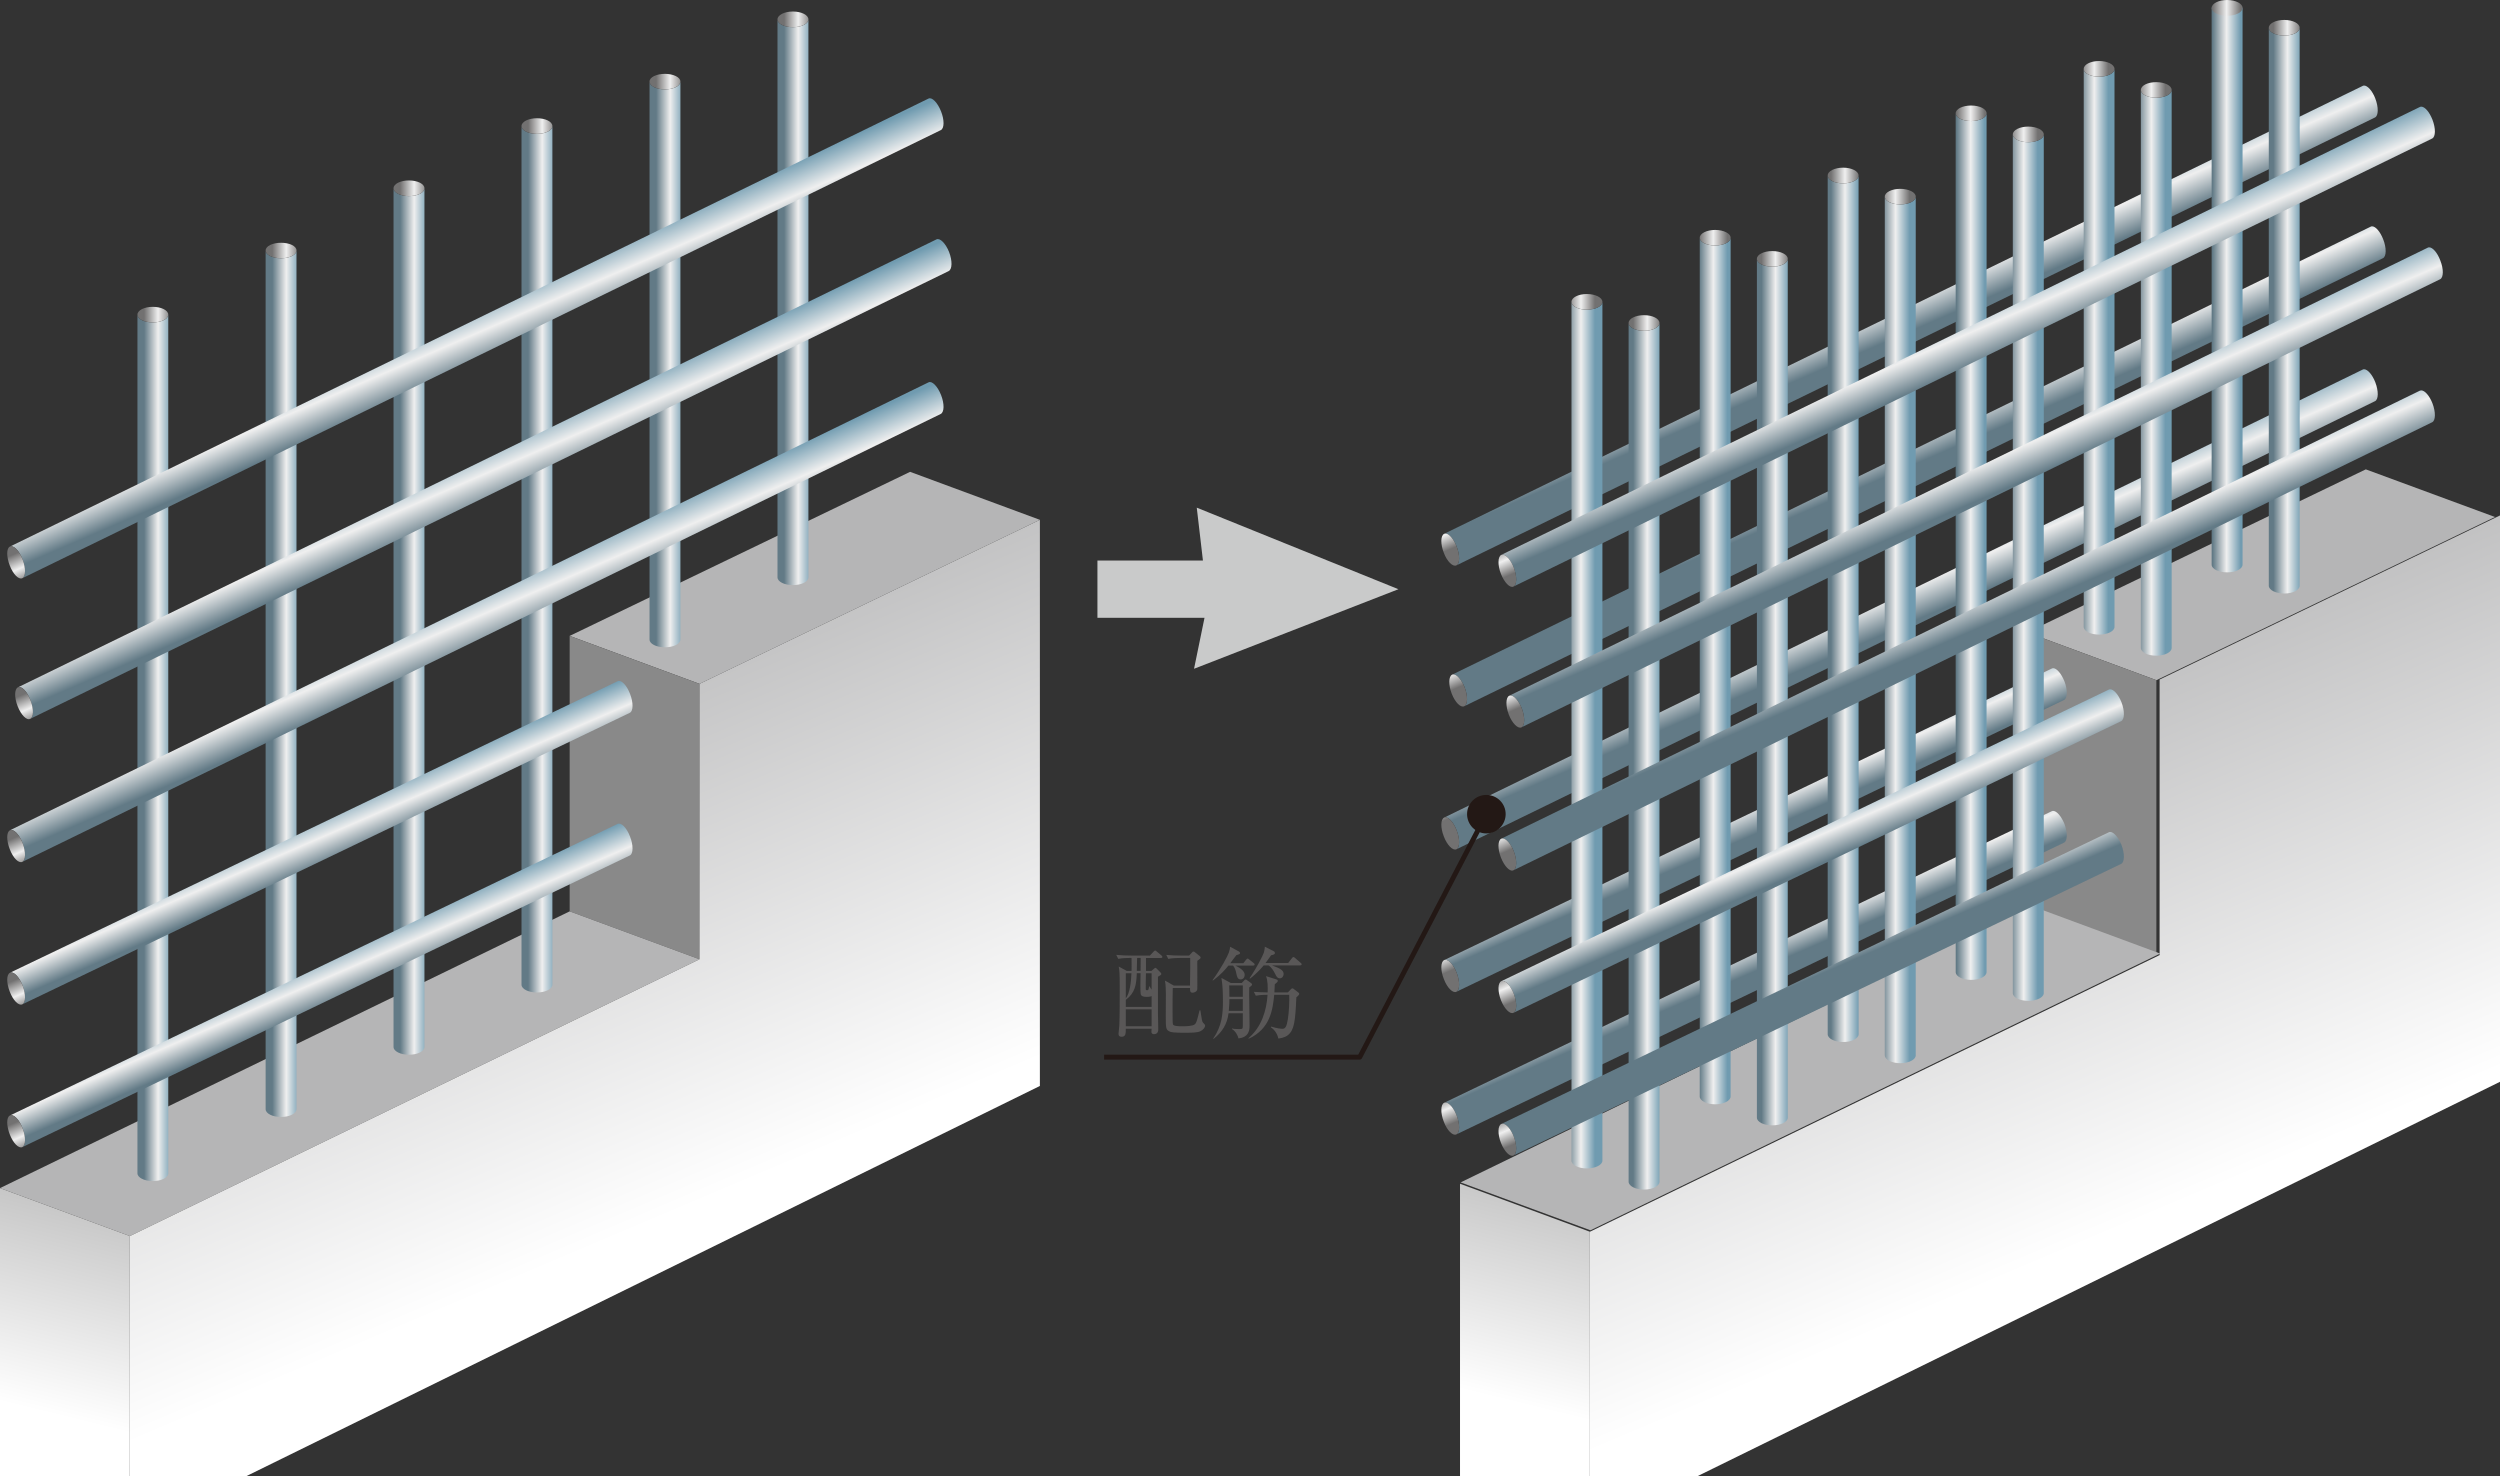 <?xml version="1.0" encoding="UTF-8"?>
<svg id="_レイヤー_2" xmlns="http://www.w3.org/2000/svg" xmlns:xlink="http://www.w3.org/1999/xlink" version="1.1" viewBox="0 0 147.841 87.309">
  <rect x="0" y="0" width="147.841" height="87.309" fill="#333333" stroke="none"/>
  <!-- Generator: Adobe Illustrator 29.5.0, SVG Export Plug-In . SVG Version: 2.1.0 Build 137)  -->
  <defs>
    <style>
      .st0, .st1 {
        fill: none;
      }

      .st1 {
        stroke: #231815;
        stroke-linejoin: round;
        stroke-width: .292px;
      }

      .st2 {
        fill: url(#_名称未設定グラデーション_9);
      }

      .st3 {
        fill: url(#_名称未設定グラデーション_6);
      }

      .st4 {
        fill: url(#_名称未設定グラデーション_5);
      }

      .st5 {
        fill: url(#_名称未設定グラデーション_4);
      }

      .st6 {
        fill: url(#_名称未設定グラデーション_3);
      }

      .st7 {
        fill: url(#_名称未設定グラデーション_2);
      }

      .st8 {
        fill: url(#_名称未設定グラデーション_8);
      }

      .st9 {
        fill: url(#_名称未設定グラデーション_7);
      }

      .st10 {
        clip-path: url(#clippath-17);
      }

      .st11 {
        clip-path: url(#clippath-19);
      }

      .st12 {
        clip-path: url(#clippath-11);
      }

      .st13 {
        clip-path: url(#clippath-16);
      }

      .st14 {
        clip-path: url(#clippath-18);
      }

      .st15 {
        clip-path: url(#clippath-10);
      }

      .st16 {
        clip-path: url(#clippath-15);
      }

      .st17 {
        clip-path: url(#clippath-13);
      }

      .st18 {
        clip-path: url(#clippath-14);
      }

      .st19 {
        clip-path: url(#clippath-12);
      }

      .st20 {
        clip-path: url(#clippath-31);
      }

      .st21 {
        clip-path: url(#clippath-32);
      }

      .st22 {
        clip-path: url(#clippath-33);
      }

      .st23 {
        clip-path: url(#clippath-34);
      }

      .st24 {
        clip-path: url(#clippath-35);
      }

      .st25 {
        clip-path: url(#clippath-39);
      }

      .st26 {
        clip-path: url(#clippath-30);
      }

      .st27 {
        clip-path: url(#clippath-36);
      }

      .st28 {
        clip-path: url(#clippath-37);
      }

      .st29 {
        clip-path: url(#clippath-38);
      }

      .st30 {
        clip-path: url(#clippath-27);
      }

      .st31 {
        clip-path: url(#clippath-29);
      }

      .st32 {
        clip-path: url(#clippath-26);
      }

      .st33 {
        clip-path: url(#clippath-28);
      }

      .st34 {
        clip-path: url(#clippath-20);
      }

      .st35 {
        clip-path: url(#clippath-21);
      }

      .st36 {
        clip-path: url(#clippath-22);
      }

      .st37 {
        clip-path: url(#clippath-23);
      }

      .st38 {
        clip-path: url(#clippath-24);
      }

      .st39 {
        clip-path: url(#clippath-25);
      }

      .st40 {
        clip-path: url(#clippath-41);
      }

      .st41 {
        clip-path: url(#clippath-42);
      }

      .st42 {
        clip-path: url(#clippath-43);
      }

      .st43 {
        clip-path: url(#clippath-44);
      }

      .st44 {
        clip-path: url(#clippath-45);
      }

      .st45 {
        clip-path: url(#clippath-40);
      }

      .st46 {
        clip-path: url(#clippath-1);
      }

      .st47 {
        clip-path: url(#clippath-3);
      }

      .st48 {
        clip-path: url(#clippath-4);
      }

      .st49 {
        clip-path: url(#clippath-2);
      }

      .st50 {
        clip-path: url(#clippath-7);
      }

      .st51 {
        clip-path: url(#clippath-6);
      }

      .st52 {
        clip-path: url(#clippath-9);
      }

      .st53 {
        clip-path: url(#clippath-8);
      }

      .st54 {
        clip-path: url(#clippath-5);
      }

      .st55 {
        fill: #231815;
      }

      .st56 {
        fill: #c9caca;
      }

      .st57 {
        fill: #b5b5b6;
      }

      .st58 {
        fill: #595757;
      }

      .st59 {
        fill: url(#_名称未設定グラデーション);
      }

      .st60 {
        clip-path: url(#clippath);
      }

      .st61 {
        fill: #898989;
      }

      .st62 {
        fill: url(#_名称未設定グラデーション_39);
      }

      .st63 {
        fill: url(#_名称未設定グラデーション_37);
      }

      .st64 {
        fill: url(#_名称未設定グラデーション_38);
      }

      .st65 {
        fill: url(#_名称未設定グラデーション_31);
      }

      .st66 {
        fill: url(#_名称未設定グラデーション_32);
      }

      .st67 {
        fill: url(#_名称未設定グラデーション_35);
      }

      .st68 {
        fill: url(#_名称未設定グラデーション_36);
      }

      .st69 {
        fill: url(#_名称未設定グラデーション_33);
      }

      .st70 {
        fill: url(#_名称未設定グラデーション_34);
      }

      .st71 {
        fill: url(#_名称未設定グラデーション_66);
      }

      .st72 {
        fill: url(#_名称未設定グラデーション_60);
      }

      .st73 {
        fill: url(#_名称未設定グラデーション_65);
      }

      .st74 {
        fill: url(#_名称未設定グラデーション_64);
      }

      .st75 {
        fill: url(#_名称未設定グラデーション_69);
      }

      .st76 {
        fill: url(#_名称未設定グラデーション_62);
      }

      .st77 {
        fill: url(#_名称未設定グラデーション_67);
      }

      .st78 {
        fill: url(#_名称未設定グラデーション_61);
      }

      .st79 {
        fill: url(#_名称未設定グラデーション_63);
      }

      .st80 {
        fill: url(#_名称未設定グラデーション_68);
      }

      .st81 {
        fill: url(#_名称未設定グラデーション_70);
      }

      .st82 {
        fill: url(#_名称未設定グラデーション_14);
      }

      .st83 {
        fill: url(#_名称未設定グラデーション_12);
      }

      .st84 {
        fill: url(#_名称未設定グラデーション_13);
      }

      .st85 {
        fill: url(#_名称未設定グラデーション_18);
      }

      .st86 {
        fill: url(#_名称未設定グラデーション_11);
      }

      .st87 {
        fill: url(#_名称未設定グラデーション_19);
      }

      .st88 {
        fill: url(#_名称未設定グラデーション_16);
      }

      .st89 {
        fill: url(#_名称未設定グラデーション_17);
      }

      .st90 {
        fill: url(#_名称未設定グラデーション_15);
      }

      .st91 {
        fill: url(#_名称未設定グラデーション_41);
      }

      .st92 {
        fill: url(#_名称未設定グラデーション_49);
      }

      .st93 {
        fill: url(#_名称未設定グラデーション_42);
      }

      .st94 {
        fill: url(#_名称未設定グラデーション_43);
      }

      .st95 {
        fill: url(#_名称未設定グラデーション_44);
      }

      .st96 {
        fill: url(#_名称未設定グラデーション_45);
      }

      .st97 {
        fill: url(#_名称未設定グラデーション_40);
      }

      .st98 {
        fill: url(#_名称未設定グラデーション_46);
      }

      .st99 {
        fill: url(#_名称未設定グラデーション_47);
      }

      .st100 {
        fill: url(#_名称未設定グラデーション_48);
      }

      .st101 {
        fill: url(#_名称未設定グラデーション_30);
      }

      .st102 {
        fill: url(#_名称未設定グラデーション_23);
      }

      .st103 {
        fill: url(#_名称未設定グラデーション_24);
      }

      .st104 {
        fill: url(#_名称未設定グラデーション_25);
      }

      .st105 {
        fill: url(#_名称未設定グラデーション_27);
      }

      .st106 {
        fill: url(#_名称未設定グラデーション_20);
      }

      .st107 {
        fill: url(#_名称未設定グラデーション_21);
      }

      .st108 {
        fill: url(#_名称未設定グラデーション_28);
      }

      .st109 {
        fill: url(#_名称未設定グラデーション_29);
      }

      .st110 {
        fill: url(#_名称未設定グラデーション_22);
      }

      .st111 {
        fill: url(#_名称未設定グラデーション_26);
      }

      .st112 {
        fill: url(#_名称未設定グラデーション_10);
      }

      .st113 {
        fill: url(#_名称未設定グラデーション_56);
      }

      .st114 {
        fill: url(#_名称未設定グラデーション_57);
      }

      .st115 {
        fill: url(#_名称未設定グラデーション_54);
      }

      .st116 {
        fill: url(#_名称未設定グラデーション_55);
      }

      .st117 {
        fill: url(#_名称未設定グラデーション_58);
      }

      .st118 {
        fill: url(#_名称未設定グラデーション_59);
      }

      .st119 {
        fill: url(#_名称未設定グラデーション_52);
      }

      .st120 {
        fill: url(#_名称未設定グラデーション_53);
      }

      .st121 {
        fill: url(#_名称未設定グラデーション_50);
      }

      .st122 {
        fill: url(#_名称未設定グラデーション_51);
      }
    </style>
    <linearGradient id="_名称未設定グラデーション" data-name="名称未設定グラデーション" x1="1903.816" y1="-510.072" x2="1880.432" y2="-454.927" gradientTransform="translate(-1112.727 -236.482) scale(.605 -.605)" gradientUnits="userSpaceOnUse">
      <stop offset="0" stop-color="#fff"/>
      <stop offset="1" stop-color="#b5b5b6"/>
    </linearGradient>
    <linearGradient id="_名称未設定グラデーション_2" data-name="名称未設定グラデーション 2" x1="1843.655" y1="-528.983" x2="1853.831" y2="-487.624" gradientTransform="translate(-1112.727 -236.482) scale(.605 -.605)" gradientUnits="userSpaceOnUse">
      <stop offset="0" stop-color="#fff"/>
      <stop offset="1" stop-color="#898989"/>
    </linearGradient>
    <linearGradient id="_名称未設定グラデーション_3" data-name="名称未設定グラデーション 3" x1="703.498" y1="315.579" x2="705.096" y2="315.579" gradientTransform="translate(-721.707 371.639) scale(1.038 -1.038)" gradientUnits="userSpaceOnUse">
      <stop offset="0" stop-color="#627a86"/>
      <stop offset=".5" stop-color="#efefef"/>
      <stop offset="1" stop-color="#709bb0"/>
    </linearGradient>
    <linearGradient id="_名称未設定グラデーション_4" data-name="名称未設定グラデーション 4" x1="703.498" y1="330.463" x2="705.096" y2="330.463" gradientTransform="translate(-721.707 361.461) scale(1.038 -1.038)" gradientUnits="userSpaceOnUse">
      <stop offset="0" stop-color="#727171"/>
      <stop offset=".5" stop-color="#efefef"/>
      <stop offset="1" stop-color="#727171"/>
    </linearGradient>
    <linearGradient id="_名称未設定グラデーション_5" data-name="名称未設定グラデーション 5" x1="703.262" y1="315.852" x2="704.862" y2="315.852" gradientTransform="translate(-713.882 368.13) scale(1.038 -1.038)" gradientUnits="userSpaceOnUse">
      <stop offset="0" stop-color="#627a86"/>
      <stop offset=".5" stop-color="#efefef"/>
      <stop offset="1" stop-color="#709bb0"/>
    </linearGradient>
    <linearGradient id="_名称未設定グラデーション_6" data-name="名称未設定グラデーション 6" x1="703.262" y1="330.735" x2="704.862" y2="330.735" gradientTransform="translate(-713.882 357.953) scale(1.038 -1.038)" gradientUnits="userSpaceOnUse">
      <stop offset="0" stop-color="#727171"/>
      <stop offset=".5" stop-color="#efefef"/>
      <stop offset="1" stop-color="#727171"/>
    </linearGradient>
    <linearGradient id="_名称未設定グラデーション_7" data-name="名称未設定グラデーション 7" x1="703.029" y1="316.118" x2="704.631" y2="316.118" gradientTransform="translate(-706.077 364.726) scale(1.038 -1.038)" gradientUnits="userSpaceOnUse">
      <stop offset="0" stop-color="#627a86"/>
      <stop offset=".5" stop-color="#efefef"/>
      <stop offset="1" stop-color="#709bb0"/>
    </linearGradient>
    <linearGradient id="_名称未設定グラデーション_8" data-name="名称未設定グラデーション 8" x1="703.029" y1="331.001" x2="704.631" y2="331.001" gradientTransform="translate(-706.077 354.548) scale(1.038 -1.038)" gradientUnits="userSpaceOnUse">
      <stop offset="0" stop-color="#727171"/>
      <stop offset=".5" stop-color="#efefef"/>
      <stop offset="1" stop-color="#727171"/>
    </linearGradient>
    <linearGradient id="_名称未設定グラデーション_9" data-name="名称未設定グラデーション 9" x1="702.797" y1="316.383" x2="704.398" y2="316.383" gradientTransform="translate(-698.268 361.322) scale(1.038 -1.038)" gradientUnits="userSpaceOnUse">
      <stop offset="0" stop-color="#627a86"/>
      <stop offset=".5" stop-color="#efefef"/>
      <stop offset="1" stop-color="#709bb0"/>
    </linearGradient>
    <linearGradient id="_名称未設定グラデーション_10" data-name="名称未設定グラデーション 10" x1="702.797" y1="331.267" x2="704.398" y2="331.267" gradientTransform="translate(-698.268 351.144) scale(1.038 -1.038)" gradientUnits="userSpaceOnUse">
      <stop offset="0" stop-color="#727171"/>
      <stop offset=".5" stop-color="#efefef"/>
      <stop offset="1" stop-color="#727171"/>
    </linearGradient>
    <linearGradient id="_名称未設定グラデーション_11" data-name="名称未設定グラデーション 11" x1="702.568" y1="309.288" x2="704.169" y2="309.288" gradientTransform="translate(-690.46 342.437) scale(1.038 -1.038)" gradientUnits="userSpaceOnUse">
      <stop offset="0" stop-color="#627a86"/>
      <stop offset=".5" stop-color="#efefef"/>
      <stop offset="1" stop-color="#709bb0"/>
    </linearGradient>
    <linearGradient id="_名称未設定グラデーション_12" data-name="名称未設定グラデーション 12" x1="702.568" y1="331.456" x2="704.169" y2="331.456" gradientTransform="translate(-690.46 348.713) scale(1.038 -1.038)" gradientUnits="userSpaceOnUse">
      <stop offset="0" stop-color="#727171"/>
      <stop offset=".5" stop-color="#efefef"/>
      <stop offset="1" stop-color="#727171"/>
    </linearGradient>
    <linearGradient id="_名称未設定グラデーション_13" data-name="名称未設定グラデーション 13" x1="702.336" y1="309.551" x2="703.939" y2="309.551" gradientTransform="translate(-682.652 339.033) scale(1.038 -1.038)" gradientUnits="userSpaceOnUse">
      <stop offset="0" stop-color="#627a86"/>
      <stop offset=".5" stop-color="#efefef"/>
      <stop offset="1" stop-color="#709bb0"/>
    </linearGradient>
    <linearGradient id="_名称未設定グラデーション_14" data-name="名称未設定グラデーション 14" x1="702.336" y1="331.724" x2="703.939" y2="331.724" gradientTransform="translate(-682.652 345.309) scale(1.038 -1.038)" gradientUnits="userSpaceOnUse">
      <stop offset="0" stop-color="#727171"/>
      <stop offset=".5" stop-color="#efefef"/>
      <stop offset="1" stop-color="#727171"/>
    </linearGradient>
    <linearGradient id="_名称未設定グラデーション_15" data-name="名称未設定グラデーション 15" x1="-2818.183" y1="-529.424" x2="-2814.492" y2="-529.424" gradientTransform="translate(-1636.521 -2445.36) rotate(-113.39) scale(1.038 -1.038)" gradientUnits="userSpaceOnUse">
      <stop offset="0" stop-color="#627a86"/>
      <stop offset=".5" stop-color="#efefef"/>
      <stop offset="1" stop-color="#709bb0"/>
    </linearGradient>
    <linearGradient id="_名称未設定グラデーション_16" data-name="名称未設定グラデーション 16" x1="-2819.181" y1="-509.957" x2="-2817.422" y2="-509.957" gradientTransform="translate(-1645.862 -2441.317) rotate(-113.39) scale(1.038 -1.038)" gradientUnits="userSpaceOnUse">
      <stop offset="0" stop-color="#727171"/>
      <stop offset=".5" stop-color="#efefef"/>
      <stop offset="1" stop-color="#727171"/>
    </linearGradient>
    <linearGradient id="_名称未設定グラデーション_17" data-name="名称未設定グラデーション 17" x1="-2818.723" y1="-529.177" x2="-2815.04" y2="-529.177" gradientTransform="translate(-1636.037 -2437.657) rotate(-113.39) scale(1.038 -1.038)" gradientUnits="userSpaceOnUse">
      <stop offset="0" stop-color="#627a86"/>
      <stop offset=".5" stop-color="#efefef"/>
      <stop offset="1" stop-color="#709bb0"/>
    </linearGradient>
    <linearGradient id="_名称未設定グラデーション_18" data-name="名称未設定グラデーション 18" x1="-2819.721" y1="-509.704" x2="-2817.967" y2="-509.704" gradientTransform="translate(-1645.379 -2433.614) rotate(-113.39) scale(1.038 -1.038)" gradientUnits="userSpaceOnUse">
      <stop offset="0" stop-color="#727171"/>
      <stop offset=".5" stop-color="#efefef"/>
      <stop offset="1" stop-color="#727171"/>
    </linearGradient>
    <linearGradient id="_名称未設定グラデーション_19" data-name="名称未設定グラデーション 19" x1="-2819.291" y1="-528.946" x2="-2815.606" y2="-528.946" gradientTransform="translate(-1636.521 -2429.836) rotate(-113.39) scale(1.038 -1.038)" gradientUnits="userSpaceOnUse">
      <stop offset="0" stop-color="#627a86"/>
      <stop offset=".5" stop-color="#efefef"/>
      <stop offset="1" stop-color="#709bb0"/>
    </linearGradient>
    <linearGradient id="_名称未設定グラデーション_20" data-name="名称未設定グラデーション 20" x1="-2820.289" y1="-509.479" x2="-2818.533" y2="-509.479" gradientTransform="translate(-1645.862 -2425.794) rotate(-113.39) scale(1.038 -1.038)" gradientUnits="userSpaceOnUse">
      <stop offset="0" stop-color="#727171"/>
      <stop offset=".5" stop-color="#efefef"/>
      <stop offset="1" stop-color="#727171"/>
    </linearGradient>
    <linearGradient id="_名称未設定グラデーション_21" data-name="名称未設定グラデーション 21" x1="-2820.072" y1="-518.8" x2="-2817.068" y2="-518.8" gradientTransform="translate(-1636.521 -2422.044) rotate(-113.39) scale(1.038 -1.038)" gradientUnits="userSpaceOnUse">
      <stop offset="0" stop-color="#627a86"/>
      <stop offset=".5" stop-color="#efefef"/>
      <stop offset="1" stop-color="#709bb0"/>
    </linearGradient>
    <linearGradient id="_名称未設定グラデーション_22" data-name="名称未設定グラデーション 22" x1="-2820.844" y1="-509.238" x2="-2819.087" y2="-509.238" gradientTransform="translate(-1645.862 -2417.997) rotate(-113.39) scale(1.038 -1.038)" gradientUnits="userSpaceOnUse">
      <stop offset="0" stop-color="#727171"/>
      <stop offset=".5" stop-color="#efefef"/>
      <stop offset="1" stop-color="#727171"/>
    </linearGradient>
    <linearGradient id="_名称未設定グラデーション_23" data-name="名称未設定グラデーション 23" x1="-2820.63" y1="-518.559" x2="-2817.623" y2="-518.559" gradientTransform="translate(-1636.521 -2414.235) rotate(-113.39) scale(1.038 -1.038)" gradientUnits="userSpaceOnUse">
      <stop offset="0" stop-color="#627a86"/>
      <stop offset=".5" stop-color="#efefef"/>
      <stop offset="1" stop-color="#709bb0"/>
    </linearGradient>
    <linearGradient id="_名称未設定グラデーション_24" data-name="名称未設定グラデーション 24" x1="-2821.407" y1="-508.995" x2="-2819.648" y2="-508.995" gradientTransform="translate(-1645.862 -2410.192) rotate(-113.39) scale(1.038 -1.038)" gradientUnits="userSpaceOnUse">
      <stop offset="0" stop-color="#727171"/>
      <stop offset=".5" stop-color="#efefef"/>
      <stop offset="1" stop-color="#727171"/>
    </linearGradient>
    <clipPath id="clippath">
      <polygon class="st0" points="94.018 72.842 127.711 56.48 127.711 40.187 147.841 30.482 147.841 63.973 94.018 90.422 94.018 72.842"/>
    </clipPath>
    <linearGradient id="_名称未設定グラデーション_25" data-name="名称未設定グラデーション 25" x1="-1656.353" y1="726.931" x2="-1655.488" y2="726.931" gradientTransform="translate(-55074.24 -51987.998) rotate(-112.979) scale(41.947)" gradientUnits="userSpaceOnUse">
      <stop offset="0" stop-color="#fff"/>
      <stop offset="1" stop-color="#b5b5b6"/>
    </linearGradient>
    <clipPath id="clippath-1">
      <path class="st0" d="M86.127,33.433l.01-.002-.01.002ZM139.725,5.078l-54.324,26.489c.205-.099.542.236.741.755.197.509.193,1.003-.006,1.108l54.312-26.482c.213-.106.215-.608.018-1.125-.174-.452-.454-.764-.661-.764-.029,0-.056.007-.081.018h0Z"/>
    </clipPath>
    <linearGradient id="_名称未設定グラデーション_26" data-name="名称未設定グラデーション 26" x1="-1917.549" y1="963.473" x2="-1916.685" y2="963.473" gradientTransform="translate(-4147.042 -8459.952) rotate(-89.999) scale(4.422)" gradientUnits="userSpaceOnUse">
      <stop offset="0" stop-color="#627a86"/>
      <stop offset=".5" stop-color="#efefef"/>
      <stop offset="1" stop-color="#709bb0"/>
    </linearGradient>
    <clipPath id="clippath-2">
      <path class="st0" d="M85.401,31.567c-.211.106-.223.608-.018,1.127.192.512.535.844.743.739.209-.092.216-.594.016-1.111-.176-.457-.459-.773-.663-.773-.029,0-.055.007-.078.018h0Z"/>
    </clipPath>
    <linearGradient id="_名称未設定グラデーション_27" data-name="名称未設定グラデーション 27" x1="-2237.053" y1="1256.246" x2="-2236.189" y2="1256.246" gradientTransform="translate(-2562.372 -4686.011) rotate(-89.987) scale(2.109)" gradientUnits="userSpaceOnUse">
      <stop offset="0" stop-color="#727171"/>
      <stop offset=".5" stop-color="#efefef"/>
      <stop offset="1" stop-color="#727171"/>
    </linearGradient>
    <clipPath id="clippath-3">
      <path class="st0" d="M140.195,13.404l-54.325,26.494c.205-.101.543.234.743.748.196.514.193,1.019-.021,1.118l54.327-26.494c.209-.103.216-.604.016-1.115-.174-.452-.45-.771-.659-.771-.03,0-.057.007-.083.021Z"/>
    </clipPath>
    <linearGradient id="_名称未設定グラデーション_28" data-name="名称未設定グラデーション 28" x1="-1917.259" y1="963.566" x2="-1916.394" y2="963.566" gradientTransform="translate(-4146.368 -8448.821) rotate(-90) scale(4.421)" gradientUnits="userSpaceOnUse">
      <stop offset="0" stop-color="#627a86"/>
      <stop offset=".5" stop-color="#efefef"/>
      <stop offset="1" stop-color="#709bb0"/>
    </linearGradient>
    <clipPath id="clippath-4">
      <path class="st0" d="M85.87,39.898c-.207.103-.223.599-.021,1.12.197.514.534.854.743.746.213-.099.217-.604.021-1.118-.179-.452-.459-.766-.663-.766-.029,0-.055.007-.08.018h0Z"/>
    </clipPath>
    <linearGradient id="_名称未設定グラデーション_29" data-name="名称未設定グラデーション 29" x1="-2238.493" y1="1257.91" x2="-2237.629" y2="1257.91" gradientTransform="translate(-2558.112 -4667.417) rotate(-89.988) scale(2.103)" gradientUnits="userSpaceOnUse">
      <stop offset="0" stop-color="#727171"/>
      <stop offset=".5" stop-color="#efefef"/>
      <stop offset="1" stop-color="#727171"/>
    </linearGradient>
    <clipPath id="clippath-5">
      <path class="st0" d="M139.725,21.854l-54.324,26.496c.205-.103.542.236.741.757.2.512.193,1.012-.016,1.118l54.323-26.5c.213-.103.215-.599.018-1.118-.177-.457-.458-.771-.664-.771-.028,0-.054.005-.078.018l0.0 0Z"/>
    </clipPath>
    <linearGradient id="_名称未設定グラデーション_30" data-name="名称未設定グラデーション 30" x1="-1916.224" y1="963.096" x2="-1915.36" y2="963.096" gradientTransform="translate(-4156.828 -8459.821) rotate(-90) scale(4.434)" gradientUnits="userSpaceOnUse">
      <stop offset="0" stop-color="#627a86"/>
      <stop offset=".5" stop-color="#efefef"/>
      <stop offset="1" stop-color="#709bb0"/>
    </linearGradient>
    <clipPath id="clippath-6">
      <path class="st0" d="M85.401,48.349c-.211.101-.223.599-.018,1.115.192.516.535.856.743.76.209-.106.216-.606.016-1.118-.174-.459-.457-.776-.662-.776-.029,0-.056.005-.079.018Z"/>
    </clipPath>
    <linearGradient id="_名称未設定グラデーション_31" data-name="名称未設定グラデーション 31" x1="-2234.252" y1="1254.91" x2="-2233.388" y2="1254.91" gradientTransform="translate(-2567.476 -4677.703) rotate(-89.985) scale(2.115)" gradientUnits="userSpaceOnUse">
      <stop offset="0" stop-color="#727171"/>
      <stop offset=".5" stop-color="#efefef"/>
      <stop offset="1" stop-color="#727171"/>
    </linearGradient>
    <clipPath id="clippath-7">
      <path class="st0" d="M121.336,39.535l-35.935,17.243c.205-.103.542.232.741.75.2.516.193,1.017-.016,1.122l35.928-17.252c.215-.099.223-.604.028-1.113-.184-.452-.459-.771-.663-.771-.031,0-.057.007-.083.021Z"/>
    </clipPath>
    <linearGradient id="_名称未設定グラデーション_32" data-name="名称未設定グラデーション 32" x1="-1982.015" y1="1023.903" x2="-1981.151" y2="1023.903" gradientTransform="translate(-3593.122 -7107.788) rotate(-90) scale(3.611)" gradientUnits="userSpaceOnUse">
      <stop offset="0" stop-color="#627a86"/>
      <stop offset=".5" stop-color="#efefef"/>
      <stop offset="1" stop-color="#709bb0"/>
    </linearGradient>
    <clipPath id="clippath-8">
      <path class="st0" d="M85.401,56.778c-.211.106-.223.604-.018,1.115.192.519.535.858.743.757.209-.106.216-.606.016-1.122-.174-.457-.457-.769-.662-.769-.029,0-.056.005-.079.018Z"/>
    </clipPath>
    <linearGradient id="_名称未設定グラデーション_33" data-name="名称未設定グラデーション 33" x1="-2234.887" y1="1255.988" x2="-2234.023" y2="1255.988" gradientTransform="translate(-2566.108 -4660.066) rotate(-90.007) scale(2.111)" gradientUnits="userSpaceOnUse">
      <stop offset="0" stop-color="#727171"/>
      <stop offset=".5" stop-color="#efefef"/>
      <stop offset="1" stop-color="#727171"/>
    </linearGradient>
    <clipPath id="clippath-9">
      <path class="st0" d="M121.336,47.971l-35.935,17.243c.205-.101.542.234.741.755.2.514.193,1.014-.016,1.115l35.928-17.25c.215-.096.223-.599.028-1.115-.185-.452-.461-.766-.668-.766-.027,0-.055.005-.078.018Z"/>
    </clipPath>
    <linearGradient id="_名称未設定グラデーション_34" data-name="名称未設定グラデーション 34" x1="-1981.803" y1="1024.185" x2="-1980.939" y2="1024.185" gradientTransform="translate(-3591.824 -7095.108) rotate(-89.997) scale(3.609)" gradientUnits="userSpaceOnUse">
      <stop offset="0" stop-color="#627a86"/>
      <stop offset=".5" stop-color="#efefef"/>
      <stop offset="1" stop-color="#709bb0"/>
    </linearGradient>
    <clipPath id="clippath-10">
      <path class="st0" d="M85.401,65.214c-.211.103-.223.608-.018,1.122.192.519.535.851.743.748.209-.101.216-.601.016-1.115-.174-.459-.457-.773-.662-.773-.029,0-.054.007-.079.018Z"/>
    </clipPath>
    <linearGradient id="_名称未設定グラデーション_35" data-name="名称未設定グラデーション 35" x1="-2235.051" y1="1257.062" x2="-2234.186" y2="1257.062" gradientTransform="translate(-2564.373 -4644.696) rotate(-90.007) scale(2.108)" gradientUnits="userSpaceOnUse">
      <stop offset="0" stop-color="#727171"/>
      <stop offset=".5" stop-color="#efefef"/>
      <stop offset="1" stop-color="#727171"/>
    </linearGradient>
    <clipPath id="clippath-11">
      <path class="st0" d="M97.223,19.563c-.505,0-.913-.207-.913-.466v50.784c0,.259.409.466.913.466.503,0,.913-.206.913-.466V19.097c0,.259-.411.466-.913.466Z"/>
    </clipPath>
    <linearGradient id="_名称未設定グラデーション_36" data-name="名称未設定グラデーション 36" x1="-798.955" y1="1071.059" x2="-798.09" y2="1071.059" gradientTransform="translate(1630.587 -2012.032) scale(1.92)" gradientUnits="userSpaceOnUse">
      <stop offset="0" stop-color="#627a86"/>
      <stop offset=".5" stop-color="#efefef"/>
      <stop offset="1" stop-color="#709bb0"/>
    </linearGradient>
    <clipPath id="clippath-12">
      <path class="st0" d="M96.31,19.097c0,.259.409.466.913.466.503,0,.913-.207.913-.466,0-.252-.411-.459-.913-.459-.505,0-.913.207-.913.459Z"/>
    </clipPath>
    <linearGradient id="_名称未設定グラデーション_37" data-name="名称未設定グラデーション 37" x1="-798.955" y1="1073.154" x2="-798.09" y2="1073.154" gradientTransform="translate(1630.587 -2041.677) scale(1.92)" gradientUnits="userSpaceOnUse">
      <stop offset="0" stop-color="#727171"/>
      <stop offset=".5" stop-color="#efefef"/>
      <stop offset="1" stop-color="#727171"/>
    </linearGradient>
    <clipPath id="clippath-13">
      <path class="st0" d="M104.806,15.77c-.505,0-.91-.209-.91-.466v50.789c0,.257.405.457.91.457.505,0,.916-.2.916-.457V15.304c0,.257-.411.466-.916.466Z"/>
    </clipPath>
    <linearGradient id="_名称未設定グラデーション_38" data-name="名称未設定グラデーション 38" x1="-799.5" y1="1071.291" x2="-798.636" y2="1071.291" gradientTransform="translate(1639.221 -2016.274) scale(1.92)" gradientUnits="userSpaceOnUse">
      <stop offset="0" stop-color="#627a86"/>
      <stop offset=".5" stop-color="#efefef"/>
      <stop offset="1" stop-color="#709bb0"/>
    </linearGradient>
    <clipPath id="clippath-14">
      <path class="st0" d="M103.896,15.304c0,.257.405.466.91.466.505,0,.916-.209.916-.466,0-.25-.411-.457-.916-.457-.505,0-.91.207-.91.457Z"/>
    </clipPath>
    <linearGradient id="_名称未設定グラデーション_39" data-name="名称未設定グラデーション 39" x1="-799.5" y1="1073.387" x2="-798.636" y2="1073.387" gradientTransform="translate(1639.221 -2045.917) scale(1.92)" gradientUnits="userSpaceOnUse">
      <stop offset="0" stop-color="#727171"/>
      <stop offset=".5" stop-color="#efefef"/>
      <stop offset="1" stop-color="#727171"/>
    </linearGradient>
    <clipPath id="clippath-15">
      <path class="st0" d="M112.378,12.089c-.506,0-.919-.207-.919-.461v50.78c0,.257.413.466.919.466.501,0,.912-.209.912-.466V11.628c0,.255-.411.461-.912.461Z"/>
    </clipPath>
    <linearGradient id="_名称未設定グラデーション_40" data-name="名称未設定グラデーション 40" x1="-802.588" y1="1070.703" x2="-801.723" y2="1070.703" gradientTransform="translate(1657.046 -2024.602) scale(1.926)" gradientUnits="userSpaceOnUse">
      <stop offset="0" stop-color="#627a86"/>
      <stop offset=".5" stop-color="#efefef"/>
      <stop offset="1" stop-color="#709bb0"/>
    </linearGradient>
    <clipPath id="clippath-16">
      <path class="st0" d="M111.459,11.628c0,.255.413.461.919.461.501,0,.912-.207.912-.461,0-.255-.411-.461-.912-.461-.506,0-.919.207-.919.461Z"/>
    </clipPath>
    <linearGradient id="_名称未設定グラデーション_41" data-name="名称未設定グラデーション 41" x1="-802.588" y1="1072.794" x2="-801.723" y2="1072.794" gradientTransform="translate(1657.046 -2054.251) scale(1.926)" gradientUnits="userSpaceOnUse">
      <stop offset="0" stop-color="#727171"/>
      <stop offset=".5" stop-color="#efefef"/>
      <stop offset="1" stop-color="#727171"/>
    </linearGradient>
    <clipPath id="clippath-17">
      <path class="st0" d="M119.943,8.41c-.504,0-.913-.207-.913-.464v50.782c0,.257.41.459.913.459.505,0,.918-.202.918-.459V7.947c0,.257-.413.464-.918.464v-0Z"/>
    </clipPath>
    <linearGradient id="_名称未設定グラデーション_42" data-name="名称未設定グラデーション 42" x1="-802.396" y1="1070.808" x2="-801.531" y2="1070.808" gradientTransform="translate(1663.445 -2027.416) scale(1.925)" gradientUnits="userSpaceOnUse">
      <stop offset="0" stop-color="#627a86"/>
      <stop offset=".5" stop-color="#efefef"/>
      <stop offset="1" stop-color="#709bb0"/>
    </linearGradient>
    <clipPath id="clippath-18">
      <path class="st0" d="M119.03,7.947c0,.257.41.464.913.464.505,0,.918-.207.918-.464,0-.253-.413-.461-.918-.461-.504,0-.913.209-.913.461Z"/>
    </clipPath>
    <linearGradient id="_名称未設定グラデーション_43" data-name="名称未設定グラデーション 43" x1="-802.396" y1="1072.898" x2="-801.531" y2="1072.898" gradientTransform="translate(1663.445 -2057.059) scale(1.925)" gradientUnits="userSpaceOnUse">
      <stop offset="0" stop-color="#727171"/>
      <stop offset=".5" stop-color="#efefef"/>
      <stop offset="1" stop-color="#727171"/>
    </linearGradient>
    <clipPath id="clippath-19">
      <path class="st0" d="M127.511,5.778c-.505,0-.909-.207-.909-.457v32.997c0,.252.404.457.909.457.509,0,.913-.204.913-.457V5.322c0,.25-.404.457-.913.457Z"/>
    </clipPath>
    <linearGradient id="_名称未設定グラデーション_44" data-name="名称未設定グラデーション 44" x1="-800.393" y1="1073.5" x2="-799.529" y2="1073.5" gradientTransform="translate(1661.56 -2036.603) scale(1.918)" gradientUnits="userSpaceOnUse">
      <stop offset="0" stop-color="#627a86"/>
      <stop offset=".5" stop-color="#efefef"/>
      <stop offset="1" stop-color="#709bb0"/>
    </linearGradient>
    <clipPath id="clippath-20">
      <path class="st0" d="M126.602,5.322c0,.25.404.457.909.457.509,0,.913-.207.913-.457,0-.262-.404-.464-.913-.464-.505,0-.909.202-.909.464Z"/>
    </clipPath>
    <linearGradient id="_名称未設定グラデーション_45" data-name="名称未設定グラデーション 45" x1="-800.393" y1="1074.87" x2="-799.529" y2="1074.87" gradientTransform="translate(1661.56 -2055.96) scale(1.918)" gradientUnits="userSpaceOnUse">
      <stop offset="0" stop-color="#727171"/>
      <stop offset=".5" stop-color="#efefef"/>
      <stop offset="1" stop-color="#727171"/>
    </linearGradient>
    <clipPath id="clippath-21">
      <path class="st0" d="M135.084,2.104c-.508,0-.916-.209-.916-.461v32.995c0,.252.407.461.916.461.503,0,.91-.209.91-.461V1.643c0,.253-.407.461-.91.461Z"/>
    </clipPath>
    <linearGradient id="_名称未設定グラデーション_46" data-name="名称未設定グラデーション 46" x1="-801.897" y1="1073.056" x2="-801.033" y2="1073.056" gradientTransform="translate(1674.095 -2042.218) scale(1.92)" gradientUnits="userSpaceOnUse">
      <stop offset="0" stop-color="#627a86"/>
      <stop offset=".5" stop-color="#efefef"/>
      <stop offset="1" stop-color="#709bb0"/>
    </linearGradient>
    <clipPath id="clippath-22">
      <path class="st0" d="M134.168,1.643c0,.253.407.461.916.461.503,0,.91-.209.91-.461,0-.259-.407-.464-.91-.464-.508,0-.916.204-.916.464Z"/>
    </clipPath>
    <linearGradient id="_名称未設定グラデーション_47" data-name="名称未設定グラデーション 47" x1="-801.897" y1="1074.425" x2="-801.033" y2="1074.425" gradientTransform="translate(1674.095 -2061.577) scale(1.92)" gradientUnits="userSpaceOnUse">
      <stop offset="0" stop-color="#727171"/>
      <stop offset=".5" stop-color="#efefef"/>
      <stop offset="1" stop-color="#727171"/>
    </linearGradient>
    <clipPath id="clippath-23">
      <polygon class="st0" points="86.34 87.556 94.018 90.418 94.018 72.84 86.34 70.003 86.34 87.556"/>
    </clipPath>
    <linearGradient id="_名称未設定グラデーション_48" data-name="名称未設定グラデーション 48" x1="-1636.355" y1="756.307" x2="-1635.49" y2="756.307" gradientTransform="translate(48865.611 -22464.84) scale(29.809)" gradientUnits="userSpaceOnUse">
      <stop offset="0" stop-color="#fff"/>
      <stop offset="1" stop-color="#898989"/>
    </linearGradient>
    <clipPath id="clippath-24">
      <path class="st0" d="M93.842,18.313c-.503,0-.911-.204-.911-.461v50.784c0,.255.409.461.911.461s.919-.207.919-.461V17.851c0,.257-.417.461-.919.461Z"/>
    </clipPath>
    <linearGradient id="_名称未設定グラデーション_49" data-name="名称未設定グラデーション 49" x1="-800.92" y1="1070.1" x2="-800.057" y2="1070.1" gradientTransform="translate(1635.226 -2017.11) scale(1.926)" gradientUnits="userSpaceOnUse">
      <stop offset="0" stop-color="#627a86"/>
      <stop offset=".5" stop-color="#efefef"/>
      <stop offset="1" stop-color="#709bb0"/>
    </linearGradient>
    <clipPath id="clippath-25">
      <path class="st0" d="M92.931,17.851c0,.257.409.461.911.461s.919-.204.919-.461c0-.255-.417-.464-.919-.464s-.911.209-.911.464Z"/>
    </clipPath>
    <linearGradient id="_名称未設定グラデーション_50" data-name="名称未設定グラデーション 50" x1="-800.92" y1="1072.19" x2="-800.057" y2="1072.19" gradientTransform="translate(1635.226 -2046.758) scale(1.926)" gradientUnits="userSpaceOnUse">
      <stop offset="0" stop-color="#727171"/>
      <stop offset=".5" stop-color="#efefef"/>
      <stop offset="1" stop-color="#727171"/>
    </linearGradient>
    <clipPath id="clippath-26">
      <path class="st0" d="M101.428,14.517c-.503,0-.912-.204-.912-.459v50.786c0,.25.41.461.912.461.503,0,.915-.211.915-.461V14.058c0,.255-.412.459-.915.459Z"/>
    </clipPath>
    <linearGradient id="_名称未設定グラデーション_51" data-name="名称未設定グラデーション 51" x1="-800.189" y1="1070.734" x2="-799.326" y2="1070.734" gradientTransform="translate(1639.243 -2019.233) scale(1.923)" gradientUnits="userSpaceOnUse">
      <stop offset="0" stop-color="#627a86"/>
      <stop offset=".5" stop-color="#efefef"/>
      <stop offset="1" stop-color="#709bb0"/>
    </linearGradient>
    <clipPath id="clippath-27">
      <path class="st0" d="M100.516,14.058c0,.255.41.459.912.459.503,0,.915-.204.915-.459,0-.252-.412-.461-.915-.461-.503,0-.912.209-.912.461Z"/>
    </clipPath>
    <linearGradient id="_名称未設定グラデーション_52" data-name="名称未設定グラデーション 52" x1="-800.189" y1="1072.827" x2="-799.326" y2="1072.827" gradientTransform="translate(1639.243 -2048.883) scale(1.923)" gradientUnits="userSpaceOnUse">
      <stop offset="0" stop-color="#727171"/>
      <stop offset=".5" stop-color="#efefef"/>
      <stop offset="1" stop-color="#727171"/>
    </linearGradient>
    <clipPath id="clippath-28">
      <path class="st0" d="M108.999,10.843c-.507,0-.916-.207-.916-.464v50.782c0,.255.409.461.916.461.5,0,.911-.207.911-.461V10.379c0,.257-.411.464-.911.464Z"/>
    </clipPath>
    <linearGradient id="_名称未設定グラデーション_53" data-name="名称未設定グラデーション 53" x1="-800.268" y1="1071.559" x2="-799.404" y2="1071.559" gradientTransform="translate(1645.603 -2022.679) scale(1.921)" gradientUnits="userSpaceOnUse">
      <stop offset="0" stop-color="#627a86"/>
      <stop offset=".5" stop-color="#efefef"/>
      <stop offset="1" stop-color="#709bb0"/>
    </linearGradient>
    <clipPath id="clippath-29">
      <path class="st0" d="M108.083,10.379c0,.257.409.464.916.464.5,0,.911-.207.911-.464,0-.259-.411-.464-.911-.464-.507,0-.916.204-.916.464Z"/>
    </clipPath>
    <linearGradient id="_名称未設定グラデーション_54" data-name="名称未設定グラデーション 54" x1="-800.268" y1="1073.654" x2="-799.404" y2="1073.654" gradientTransform="translate(1645.603 -2052.325) scale(1.921)" gradientUnits="userSpaceOnUse">
      <stop offset="0" stop-color="#727171"/>
      <stop offset=".5" stop-color="#efefef"/>
      <stop offset="1" stop-color="#727171"/>
    </linearGradient>
    <clipPath id="clippath-30">
      <path class="st0" d="M116.566,7.158c-.506,0-.914-.202-.914-.459v50.782c0,.262.409.466.914.466.501,0,.913-.204.913-.466V6.699c0,.257-.412.459-.913.459Z"/>
    </clipPath>
    <linearGradient id="_名称未設定グラデーション_55" data-name="名称未設定グラデーション 55" x1="-801.078" y1="1071.548" x2="-800.213" y2="1071.548" gradientTransform="translate(1655.367 -2027.194) scale(1.922)" gradientUnits="userSpaceOnUse">
      <stop offset="0" stop-color="#627a86"/>
      <stop offset=".5" stop-color="#efefef"/>
      <stop offset="1" stop-color="#709bb0"/>
    </linearGradient>
    <clipPath id="clippath-31">
      <path class="st0" d="M115.652,6.699c0,.257.409.459.914.459.501,0,.913-.202.913-.459,0-.255-.412-.459-.913-.459-.506,0-.914.204-.914.459Z"/>
    </clipPath>
    <linearGradient id="_名称未設定グラデーション_56" data-name="名称未設定グラデーション 56" x1="-801.078" y1="1073.642" x2="-800.213" y2="1073.642" gradientTransform="translate(1655.367 -2056.842) scale(1.922)" gradientUnits="userSpaceOnUse">
      <stop offset="0" stop-color="#727171"/>
      <stop offset=".5" stop-color="#efefef"/>
      <stop offset="1" stop-color="#727171"/>
    </linearGradient>
    <clipPath id="clippath-32">
      <path class="st0" d="M124.136,4.535c-.507,0-.913-.204-.913-.459v32.995c0,.252.406.457.913.457.501,0,.909-.204.909-.457V4.076c0,.255-.407.459-.909.459Z"/>
    </clipPath>
    <linearGradient id="_名称未設定グラデーション_57" data-name="名称未設定グラデーション 57" x1="-800.038" y1="1073.523" x2="-799.174" y2="1073.523" gradientTransform="translate(1657.5 -2037.894) scale(1.918)" gradientUnits="userSpaceOnUse">
      <stop offset="0" stop-color="#627a86"/>
      <stop offset=".5" stop-color="#efefef"/>
      <stop offset="1" stop-color="#709bb0"/>
    </linearGradient>
    <clipPath id="clippath-33">
      <path class="st0" d="M123.222,4.076c0,.255.406.459.913.459.501,0,.909-.204.909-.459,0-.257-.407-.468-.909-.468-.507,0-.913.211-.913.468Z"/>
    </clipPath>
    <linearGradient id="_名称未設定グラデーション_58" data-name="名称未設定グラデーション 58" x1="-800.038" y1="1074.893" x2="-799.174" y2="1074.893" gradientTransform="translate(1657.5 -2057.251) scale(1.918)" gradientUnits="userSpaceOnUse">
      <stop offset="0" stop-color="#727171"/>
      <stop offset=".5" stop-color="#efefef"/>
      <stop offset="1" stop-color="#727171"/>
    </linearGradient>
    <clipPath id="clippath-34">
      <path class="st0" d="M131.704.851c-.507,0-.916-.202-.916-.459v32.999c0,.255.409.457.916.457.507,0,.913-.202.913-.457V.392c0,.257-.406.459-.913.459Z"/>
    </clipPath>
    <linearGradient id="_名称未設定グラデーション_59" data-name="名称未設定グラデーション 59" x1="-802.743" y1="1072.598" x2="-801.878" y2="1072.598" gradientTransform="translate(1674.508 -2045.485) scale(1.923)" gradientUnits="userSpaceOnUse">
      <stop offset="0" stop-color="#627a86"/>
      <stop offset=".5" stop-color="#efefef"/>
      <stop offset="1" stop-color="#709bb0"/>
    </linearGradient>
    <clipPath id="clippath-35">
      <path class="st0" d="M130.788.47c0,.257.409.464.916.464.505,0,.913-.207.913-.464,0-.262-.409-.47-.913-.47-.507,0-.916.209-.916.47Z"/>
    </clipPath>
    <linearGradient id="_名称未設定グラデーション_60" data-name="名称未設定グラデーション 60" x1="-802.743" y1="1073.958" x2="-801.878" y2="1073.958" gradientTransform="translate(1674.508 -2064.755) scale(1.923)" gradientUnits="userSpaceOnUse">
      <stop offset="0" stop-color="#727171"/>
      <stop offset=".5" stop-color="#efefef"/>
      <stop offset="1" stop-color="#727171"/>
    </linearGradient>
    <clipPath id="clippath-36">
      <path class="st0" d="M143.104,6.325l-54.325,26.489c.211-.096.542.239.743.76.196.512.189,1.014-.023,1.115l54.329-26.496c.212-.099.217-.603.018-1.117-.176-.452-.451-.769-.66-.769-.031,0-.057.007-.083.018h-0Z"/>
    </clipPath>
    <linearGradient id="_名称未設定グラデーション_61" data-name="名称未設定グラデーション 61" x1="-1917.148" y1="963.14" x2="-1916.284" y2="963.14" gradientTransform="translate(-4146.019 -8463.386) rotate(-90.002) scale(4.426)" gradientUnits="userSpaceOnUse">
      <stop offset="0" stop-color="#627a86"/>
      <stop offset=".5" stop-color="#efefef"/>
      <stop offset="1" stop-color="#709bb0"/>
    </linearGradient>
    <clipPath id="clippath-37">
      <path class="st0" d="M88.779,32.813c-.211.11-.22.611-.018,1.127.203.512.534.851.739.748.212-.101.219-.603.023-1.115-.179-.461-.457-.776-.668-.776-.025,0-.053.005-.076.016Z"/>
    </clipPath>
    <linearGradient id="_名称未設定グラデーション_62" data-name="名称未設定グラデーション 62" x1="-2235.78" y1="1254.685" x2="-2234.916" y2="1254.685" gradientTransform="translate(-2562.44 -4689.763) rotate(-90.009) scale(2.113)" gradientUnits="userSpaceOnUse">
      <stop offset="0" stop-color="#727171"/>
      <stop offset=".5" stop-color="#efefef"/>
      <stop offset="1" stop-color="#727171"/>
    </linearGradient>
    <clipPath id="clippath-38">
      <path class="st0" d="M143.571,14.645l-54.324,26.5c.211-.103.543.236.746.746.197.519.19,1.017-.021,1.122l54.326-26.498c.21-.099.217-.603.013-1.111-.17-.457-.449-.778-.66-.778-.03,0-.055.007-.08.018Z"/>
    </clipPath>
    <linearGradient id="_名称未設定グラデーション_63" data-name="名称未設定グラデーション 63" x1="-1916.734" y1="963.094" x2="-1915.87" y2="963.094" gradientTransform="translate(-4147.148 -8457.805) rotate(-90) scale(4.428)" gradientUnits="userSpaceOnUse">
      <stop offset="0" stop-color="#627a86"/>
      <stop offset=".5" stop-color="#efefef"/>
      <stop offset="1" stop-color="#709bb0"/>
    </linearGradient>
    <clipPath id="clippath-39">
      <path class="st0" d="M89.248,41.146c-.207.101-.218.601-.021,1.118.202.516.537.847.746.75.211-.106.218-.604.021-1.122-.179-.448-.457-.764-.665-.764-.027,0-.055.007-.08.018Z"/>
    </clipPath>
    <linearGradient id="_名称未設定グラデーション_64" data-name="名称未設定グラデーション 64" x1="-2237.177" y1="1256.875" x2="-2236.313" y2="1256.875" gradientTransform="translate(-2557.194 -4669.495) rotate(-90) scale(2.106)" gradientUnits="userSpaceOnUse">
      <stop offset="0" stop-color="#727171"/>
      <stop offset=".5" stop-color="#efefef"/>
      <stop offset="1" stop-color="#727171"/>
    </linearGradient>
    <clipPath id="clippath-40">
      <path class="st0" d="M143.104,23.102l-54.325,26.494c.211-.094.542.236.743.755.196.514.189,1.019-.023,1.115l54.329-26.494c.212-.099.217-.606.018-1.122-.176-.45-.453-.764-.663-.764-.029,0-.054.005-.079.016Z"/>
    </clipPath>
    <linearGradient id="_名称未設定グラデーション_65" data-name="名称未設定グラデーション 65" x1="-1916.783" y1="963.336" x2="-1915.919" y2="963.336" gradientTransform="translate(-4145.036 -8442.431) rotate(-90) scale(4.424)" gradientUnits="userSpaceOnUse">
      <stop offset="0" stop-color="#627a86"/>
      <stop offset=".5" stop-color="#efefef"/>
      <stop offset="1" stop-color="#709bb0"/>
    </linearGradient>
    <clipPath id="clippath-41">
      <path class="st0" d="M88.779,49.595c-.211.106-.22.606-.018,1.122.203.514.534.856.739.748.212-.096.219-.601.023-1.115-.179-.457-.459-.771-.668-.771-.025,0-.053.005-.076.016Z"/>
    </clipPath>
    <linearGradient id="_名称未設定グラデーション_66" data-name="名称未設定グラデーション 66" x1="-2236.022" y1="1256.471" x2="-2235.158" y2="1256.471" gradientTransform="translate(-2560.187 -4662.774) rotate(-90.009) scale(2.108)" gradientUnits="userSpaceOnUse">
      <stop offset="0" stop-color="#727171"/>
      <stop offset=".5" stop-color="#efefef"/>
      <stop offset="1" stop-color="#727171"/>
    </linearGradient>
    <clipPath id="clippath-42">
      <path class="st0" d="M124.711,40.779l-35.932,17.246c.211-.101.542.236.743.753.196.516.189,1.014-.023,1.118l35.937-17.248c.211-.106.219-.604.022-1.115-.18-.457-.461-.771-.667-.771-.027,0-.055.007-.08.018Z"/>
    </clipPath>
    <linearGradient id="_名称未設定グラデーション_67" data-name="名称未設定グラデーション 67" x1="-1981.767" y1="1023.816" x2="-1980.903" y2="1023.816" gradientTransform="translate(-3590.678 -7106.679) rotate(-90.004) scale(3.612)" gradientUnits="userSpaceOnUse">
      <stop offset="0" stop-color="#627a86"/>
      <stop offset=".5" stop-color="#efefef"/>
      <stop offset="1" stop-color="#709bb0"/>
    </linearGradient>
    <clipPath id="clippath-43">
      <path class="st0" d="M88.779,58.024c-.211.101-.22.601-.018,1.124.203.512.534.847.739.746.212-.103.219-.601.023-1.118-.177-.457-.456-.771-.663-.771-.028,0-.056.005-.08.018h0Z"/>
    </clipPath>
    <linearGradient id="_名称未設定グラデーション_68" data-name="名称未設定グラデーション 68" x1="-2234.834" y1="1256.305" x2="-2233.97" y2="1256.305" gradientTransform="translate(-2563.607 -4657.752) rotate(-90.013) scale(2.111)" gradientUnits="userSpaceOnUse">
      <stop offset="0" stop-color="#727171"/>
      <stop offset=".5" stop-color="#efefef"/>
      <stop offset="1" stop-color="#727171"/>
    </linearGradient>
    <clipPath id="clippath-44">
      <path class="st0" d="M124.711,49.217l-35.932,17.25c.211-.103.542.236.743.753.196.512.189,1.014-.023,1.113l35.937-17.245c.211-.103.219-.604.022-1.12-.18-.452-.462-.769-.669-.769-.028,0-.055.007-.078.018h0Z"/>
    </clipPath>
    <linearGradient id="_名称未設定グラデーション_69" data-name="名称未設定グラデーション 69" x1="-1981.441" y1="1023.743" x2="-1980.577" y2="1023.743" gradientTransform="translate(-3590.179 -7096.861) rotate(-90.004) scale(3.611)" gradientUnits="userSpaceOnUse">
      <stop offset="0" stop-color="#627a86"/>
      <stop offset=".5" stop-color="#efefef"/>
      <stop offset="1" stop-color="#709bb0"/>
    </linearGradient>
    <clipPath id="clippath-45">
      <path class="st0" d="M88.779,66.467c-.211.103-.22.601-.018,1.118.203.514.534.849.739.748.212-.099.219-.601.023-1.113-.177-.454-.456-.773-.663-.773-.028,0-.056.009-.08.021h0Z"/>
    </clipPath>
    <linearGradient id="_名称未設定グラデーション_70" data-name="名称未設定グラデーション 70" x1="-2236.064" y1="1258.075" x2="-2235.2" y2="1258.075" gradientTransform="translate(-2558.224 -4639.376) rotate(-89.994) scale(2.105)" gradientUnits="userSpaceOnUse">
      <stop offset="0" stop-color="#727171"/>
      <stop offset=".5" stop-color="#efefef"/>
      <stop offset="1" stop-color="#727171"/>
    </linearGradient>
  </defs>
  <g id="_文字">
    <g>
      <g>
        <polygon class="st57" points="33.688 37.605 41.365 40.441 61.495 30.741 53.82 27.903 33.688 37.605"/>
        <polygon class="st61" points="41.365 56.728 41.365 40.441 33.688 37.605 33.688 53.894 41.365 56.728"/>
        <polygon class="st57" points="7.678 73.097 0 70.26 33.688 53.894 41.365 56.728 7.678 73.097"/>
        <polygon class="st59" points="7.678 73.097 41.365 56.728 41.365 40.441 61.495 30.741 61.495 64.22 7.675 90.682 7.678 73.097"/>
        <polygon class="st7" points="0 70.26 0 87.816 7.675 90.682 7.678 73.097 0 70.26"/>
        <g>
          <g>
            <path class="st6" d="M8.128,18.606c0,.255.399.461.909.461.503,0,.914-.207.914-.461v50.78c0,.252-.412.459-.914.459-.509,0-.909-.207-.909-.459V18.606Z"/>
            <path class="st5" d="M9.951,18.606c0,.255-.412.461-.914.461-.509,0-.909-.207-.909-.461s.399-.461.909-.461c.503,0,.914.206.914.461Z"/>
          </g>
          <g>
            <path class="st4" d="M15.708,14.813c0,.255.407.461.913.461.503,0,.913-.207.913-.461v50.78c0,.257-.411.461-.913.461-.506,0-.913-.204-.913-.461V14.813Z"/>
            <path class="st3" d="M17.535,14.813c0,.255-.411.461-.913.461-.506,0-.913-.207-.913-.461,0-.259.407-.457.913-.457.503,0,.913.197.913.457Z"/>
          </g>
          <g>
            <path class="st9" d="M23.272,11.134c0,.255.411.464.909.464.514,0,.92-.209.92-.464v50.782c0,.25-.406.457-.92.457-.498,0-.909-.207-.909-.457V11.134Z"/>
            <path class="st8" d="M25.101,11.134c0,.255-.406.464-.92.464-.498,0-.909-.209-.909-.464,0-.257.411-.464.909-.464.514,0,.92.207.92.464Z"/>
          </g>
          <g>
            <path class="st2" d="M30.84,7.456c0,.255.411.461.911.461.507,0,.916-.207.916-.461v50.777c0,.252-.409.459-.916.459-.5,0-.911-.207-.911-.459,0,0,0-50.777 0-50.777Z"/>
            <path class="st112" d="M32.667,7.456c0,.255-.409.461-.916.461-.5,0-.911-.207-.911-.461,0-.259.411-.464.911-.464.507,0,.916.204.916.464Z"/>
          </g>
          <g>
            <path class="st86" d="M38.411,4.821c0,.259.405.466.911.466.503,0,.916-.207.916-.466v32.999c0,.257-.413.459-.916.459-.506,0-.911-.202-.911-.459V4.821Z"/>
            <path class="st83" d="M40.237,4.821c0,.259-.413.466-.916.466-.506,0-.911-.207-.911-.466,0-.25.405-.454.911-.454.503,0,.916.204.916.454Z"/>
          </g>
          <g>
            <path class="st84" d="M45.978,1.145c0,.257.407.464.91.464.508,0,.919-.206.919-.464v32.995c0,.259-.411.461-.919.461-.503,0-.91-.202-.91-.461V1.145Z"/>
            <path class="st82" d="M47.807,1.145c0,.257-.411.464-.919.464-.503,0-.91-.206-.91-.464,0-.255.407-.464.91-.464.508,0,.919.209.919.464Z"/>
          </g>
        </g>
        <g>
          <g>
            <path class="st90" d="M1.319,34.195c.208-.103.216-.606.016-1.115-.205-.521-.536-.856-.748-.757L54.909,5.829c.21-.101.538.241.742.76.202.507.194,1.01-.017,1.106L1.319,34.195Z"/>
            <path class="st88" d="M.587,32.322c.212-.099.543.236.748.757.2.509.192,1.012-.016,1.115-.213.099-.546-.236-.741-.75-.202-.523-.202-1.019.009-1.122Z"/>
          </g>
          <g>
            <path class="st89" d="M1.785,42.511c.211-.092.22-.597.015-1.108-.203-.519-.531-.858-.74-.757L55.378,14.157c.211-.103.544.236.748.748.2.516.189,1.021-.027,1.127L1.785,42.511Z"/>
            <path class="st85" d="M1.06,40.646c.209-.101.537.239.74.757.205.512.196,1.017-.015,1.108-.204.11-.539-.229-.741-.746-.204-.516-.194-1.017.016-1.12l-0.0 0Z"/>
          </g>
          <g>
            <path class="st87" d="M1.319,50.968c.208-.096.216-.599.016-1.118-.205-.516-.536-.849-.748-.75l54.322-26.489c.21-.106.538.234.742.75.202.516.194,1.005-.017,1.118L1.319,50.968Z"/>
            <path class="st106" d="M.587,49.1c.212-.099.543.234.748.75.2.519.192,1.021-.016,1.118-.213.099-.546-.229-.741-.75-.202-.514-.202-1.012.009-1.117Z"/>
          </g>
          <g>
            <path class="st107" d="M1.319,59.394c.208-.101.216-.599.016-1.118-.205-.512-.536-.854-.748-.75l35.937-17.241c.209-.106.537.234.734.748.204.519.194,1.014-.007,1.118L1.319,59.394Z"/>
            <path class="st110" d="M.587,57.526c.212-.103.543.239.748.75.2.519.192,1.017-.016,1.118-.213.099-.546-.232-.741-.75-.202-.514-.202-1.007.009-1.118Z"/>
          </g>
          <g>
            <path class="st102" d="M1.319,67.837c.208-.106.216-.604.016-1.115-.205-.526-.536-.858-.748-.755l35.937-17.245c.209-.099.537.229.734.75.204.512.194,1.017-.007,1.115L1.319,67.837Z"/>
            <path class="st103" d="M.587,65.967c.212-.103.543.229.748.755.2.512.192,1.01-.016,1.115-.213.096-.546-.239-.741-.753-.202-.519-.202-1.017.009-1.118Z"/>
          </g>
        </g>
      </g>
      <polyline class="st56" points="64.898 36.536 64.898 36.536 64.898 36.536 64.898 36.536 71.23 36.536 71.23 36.536 71.23 36.536 71.23 36.536 70.611 39.549 70.611 39.549 70.611 39.549 70.611 39.549 82.698 34.844 82.698 34.844 82.698 34.844 82.698 34.844 70.772 30.021 70.772 30.021 70.772 30.021 70.772 30.021 71.137 33.146 64.898 33.146"/>
      <g>
        <polygon class="st57" points="119.886 37.399 127.52 40.224 147.545 30.574 139.905 27.756 119.886 37.399"/>
        <polygon class="st61" points="127.52 56.42 127.52 40.224 119.886 37.399 119.886 53.595 127.52 56.42"/>
        <polygon class="st57" points="94.054 72.755 86.374 69.923 120.067 53.549 127.743 56.39 94.054 72.755"/>
        <g class="st60">
          <polygon class="st104" points="95.914 109.77 72.475 39.618 139.638 11.137 169.385 81.287 95.914 109.77"/>
        </g>
        <g class="st46">
          <rect class="st111" x="82.039" y="-4.745" width="61.987" height="47.983" transform="translate(1.648 46.455) rotate(-23.391)"/>
        </g>
        <g class="st49">
          <rect class="st105" x="84.829" y="31.4" width="1.859" height="2.289" transform="translate(-5.871 36.743) rotate(-23.405)"/>
        </g>
        <g class="st47">
          <rect class="st108" x="82.507" y="3.578" width="61.991" height="47.99" transform="translate(-1.619 47.325) rotate(-23.39)"/>
        </g>
        <g class="st48">
          <rect class="st109" x="85.3" y="39.732" width="1.856" height="2.287" transform="translate(-9.142 37.609) rotate(-23.401)"/>
        </g>
        <g class="st54">
          <rect class="st101" x="82.037" y="12.032" width="61.992" height="47.995" transform="translate(-5.015 47.834) rotate(-23.39)"/>
        </g>
        <g class="st51">
          <rect class="st65" x="84.829" y="48.182" width="1.86" height="2.288" transform="translate(-12.537 38.124) rotate(-23.405)"/>
        </g>
        <g class="st50">
          <rect class="st66" x="83.118" y="32.981" width="41.441" height="32.204" transform="translate(-10.952 45.256) rotate(-23.39)"/>
        </g>
        <g class="st53">
          <rect class="st69" x="84.829" y="56.612" width="1.86" height="2.289" transform="translate(-15.879 38.778) rotate(-23.382)"/>
        </g>
        <g class="st52">
          <rect class="st70" x="83.118" y="41.418" width="41.441" height="32.199" transform="translate(-14.301 45.956) rotate(-23.393)"/>
        </g>
        <g class="st15">
          <rect class="st67" x="84.83" y="65.048" width="1.859" height="2.29" transform="translate(-19.227 39.471) rotate(-23.382)"/>
        </g>
        <g class="st12">
          <rect class="st68" x="96.31" y="19.097" width="1.827" height="51.25"/>
        </g>
        <g class="st19">
          <rect class="st63" x="96.31" y="18.638" width="1.827" height=".925"/>
        </g>
        <g class="st17">
          <rect class="st64" x="103.896" y="15.304" width="1.826" height="51.245"/>
        </g>
        <g class="st18">
          <rect class="st62" x="103.896" y="14.847" width="1.826" height=".923"/>
        </g>
        <g class="st16">
          <rect class="st97" x="111.459" y="11.628" width="1.831" height="51.245"/>
        </g>
        <g class="st13">
          <rect class="st91" x="111.459" y="11.167" width="1.831" height=".923"/>
        </g>
        <g class="st10">
          <rect class="st93" x="119.03" y="7.947" width="1.831" height="51.241"/>
        </g>
        <g class="st14">
          <rect class="st94" x="119.03" y="7.486" width="1.831" height=".925"/>
        </g>
        <g class="st11">
          <rect class="st95" x="126.602" y="5.322" width="1.822" height="33.454"/>
        </g>
        <g class="st34">
          <rect class="st96" x="126.602" y="4.858" width="1.822" height=".92"/>
        </g>
        <g class="st35">
          <rect class="st98" x="134.168" y="1.643" width="1.826" height="33.456"/>
        </g>
        <g class="st36">
          <rect class="st99" x="134.168" y="1.18" width="1.826" height=".925"/>
        </g>
        <g class="st37">
          <rect class="st100" x="79.351" y="74.045" width="21.657" height="12.334" transform="translate(-9.255 148.615) rotate(-76.177)"/>
        </g>
        <g class="st38">
          <rect class="st92" x="92.931" y="17.851" width="1.83" height="51.245"/>
        </g>
        <g class="st39">
          <rect class="st121" x="92.931" y="17.388" width="1.83" height=".925"/>
        </g>
        <g class="st32">
          <rect class="st122" x="100.516" y="14.058" width="1.827" height="51.248"/>
        </g>
        <g class="st30">
          <rect class="st119" x="100.516" y="13.597" width="1.827" height=".92"/>
        </g>
        <g class="st33">
          <rect class="st120" x="108.083" y="10.379" width="1.827" height="51.243"/>
        </g>
        <g class="st31">
          <rect class="st115" x="108.083" y="9.916" width="1.827" height=".927"/>
        </g>
        <g class="st26">
          <rect class="st116" x="115.652" y="6.699" width="1.828" height="51.248"/>
        </g>
        <g class="st20">
          <rect class="st113" x="115.652" y="6.24" width="1.828" height=".918"/>
        </g>
        <g class="st21">
          <rect class="st114" x="123.222" y="4.076" width="1.822" height="33.451"/>
        </g>
        <g class="st22">
          <rect class="st117" x="123.222" y="3.607" width="1.822" height=".927"/>
        </g>
        <g class="st23">
          <rect class="st118" x="130.788" y=".392" width="1.829" height="33.456"/>
        </g>
        <g class="st24">
          <rect class="st72" x="130.788" y="0" width="1.829" height=".934"/>
        </g>
        <g class="st27">
          <rect class="st78" x="85.416" y="-3.499" width="61.993" height="47.994" transform="translate(1.428 47.894) rotate(-23.388)"/>
        </g>
        <g class="st28">
          <rect class="st76" x="88.212" y="32.649" width="1.856" height="2.29" transform="translate(-6.092 38.149) rotate(-23.381)"/>
        </g>
        <g class="st29">
          <rect class="st79" x="85.884" y="4.823" width="61.995" height="47.995" transform="translate(-1.836 48.769) rotate(-23.39)"/>
        </g>
        <g class="st25">
          <rect class="st74" x="88.686" y="40.979" width="1.851" height="2.281" transform="translate(-9.357 39.037) rotate(-23.391)"/>
        </g>
        <g class="st45">
          <rect class="st73" x="85.416" y="13.281" width="61.992" height="47.99" transform="translate(-5.232 49.277) rotate(-23.39)"/>
        </g>
        <g class="st40">
          <rect class="st71" x="88.212" y="49.431" width="1.855" height="2.29" transform="translate(-12.751 39.527) rotate(-23.381)"/>
        </g>
        <g class="st41">
          <rect class="st77" x="86.496" y="34.227" width="41.443" height="32.202" transform="translate(-11.169 46.692) rotate(-23.386)"/>
        </g>
        <g class="st42">
          <rect class="st80" x="88.213" y="57.858" width="1.855" height="2.288" transform="translate(-16.094 40.212) rotate(-23.377)"/>
        </g>
        <g class="st43">
          <rect class="st75" x="86.495" y="42.664" width="41.444" height="32.202" transform="translate(-14.517 47.385) rotate(-23.386)"/>
        </g>
        <g class="st44">
          <rect class="st81" x="88.213" y="66.3" width="1.853" height="2.282" transform="translate(-19.451 40.94) rotate(-23.396)"/>
        </g>
        <g>
          <path class="st58" d="M66.915,57.414c.006-.218.006-.271,0-.765h-.094c-.059,0-.423,0-.693.054l-.117-.235c.3.029.605.041.904.041h1.087l.212-.229c.023-.029.07-.07.094-.07.035,0,.07.035.105.064l.265.224c.029.023.059.053.059.094,0,.053-.047.059-.088.059h-.881v.765h.323l.152-.13c.035-.029.064-.053.088-.053s.059.035.082.059l.2.2c.029.029.064.07.064.111,0,.023-.029.053-.059.07-.023.012-.094.053-.141.088v2.162c0,.153.018.822.018.964,0,.188-.112.27-.253.27-.094,0-.152-.053-.152-.141,0-.053.006-.135.012-.182h-1.527c0,.287,0,.476-.253.476-.117,0-.177-.059-.177-.165,0-.064.042-.452.048-.528.023-.517.023-1.686.023-2.244,0-.846-.018-.976-.06-1.216l.477.259h.281v-0ZM67.226,57.554c-.029.682-.094,1.157-.651,1.574v.417h1.527v-.641c-.089.048-.253.048-.306.048-.218,0-.317-.054-.341-.183-.029-.141-.012-1.017-.006-1.216,0,0-.224,0-.224-0ZM66.575,57.554v1.486c.24-.306.316-.964.334-1.486h-.334ZM68.102,59.687h-1.527v1.004h1.527v-1.004ZM67.45,57.414c0-.106.006-.641.006-.765h-.212c-.006.259-.012.67-.018.765,0,0,.224,0,.224,0ZM67.767,57.554c-.006.152-.018.84-.012.951,0,.023.023.054.076.054s.076-.024.088-.048c.012-.029.029-.129.035-.176h.035c.041.088.064.123.112.188v-.969s-.335,0-.335,0ZM69.353,58.423c-.012.224-.012,1.058-.012,1.346,0,.429,0,.746.023.805.035.111.341.117.563.117.177,0,.605-.006.729-.117.101-.088.13-.218.282-.828h.047c.083.552.101.663.153.723.088.094.129.135.129.182,0,.041-.035.159-.17.265-.13.1-.3.158-.876.158-.84,0-.975-.023-1.093-.094-.182-.105-.188-.2-.188-.934,0-.194.006-1.063.006-1.24-.006-.199,0-.587-.059-.822l.528.3h.958c.012-1.017.018-1.181.012-1.634h-.611c-.094,0-.405,0-.688.054l-.117-.235c.3.029.6.041.904.041h.447l.164-.176c.029-.035.064-.065.094-.065.041,0,.082.036.1.054l.271.217c.029.023.053.059.053.088,0,.048-.041.071-.07.095-.059.041-.082.064-.129.1-.006.265.012,1.615,0,1.68-.018.136-.177.2-.282.2-.152,0-.146-.111-.146-.276h-1.022l-0-0Z"/>
          <path class="st58" d="M74.106,57.102h-1.052c.2.1.553.287.553.546,0,.135-.083.271-.235.271-.182,0-.218-.136-.271-.399-.023-.1-.053-.265-.182-.417h-.276c-.199.246-.417.505-.91.881l-.029-.018c.487-.664.904-1.439.969-1.645.053-.153.064-.247.07-.335l.529.287c.029.019.059.054.059.089,0,.064-.076.082-.218.123-.059.076-.312.405-.358.476h.77l.159-.199c.035-.041.064-.076.094-.076s.064.029.105.064l.253.199c.035.023.059.053.059.089,0,.053-.053.064-.088.064l0-0ZM73.877,58.394c0,.123-.006.218-.006.353,0,.528.023,1.375.023,1.903,0,.2,0,.688-.657.758-.029-.152-.159-.423-.382-.552l.006-.035c.1.023.141.035.388.035.223,0,.246,0,.246-.194v-.74h-.846c-.07.635-.382,1.122-.887,1.516l-.018-.018c.528-.77.575-1.48.575-2.209,0-.464-.012-.922-.088-1.38l.552.299h.652l.136-.146c.035-.041.053-.059.088-.059.029,0,.053.012.088.041l.235.17c.041.03.059.048.059.083,0,.047-.029.076-.165.176l-0-0ZM73.495,59.087h-.793c0,.117,0,.347-.035.693h.828s0-.693 0-.693ZM73.495,58.271h-.805c.006.164.012.306.012.676h.793v-.676ZM76.662,58.976c-.064,1.433-.124,1.933-.5,2.238-.182.152-.505.199-.569.199-.012-.088-.105-.446-.44-.664l.023-.041c.347.112.575.13.676.13.158,0,.24-.142.305-.553.065-.388.101-1.052.083-1.457h-.888c-.088.882-.229,2.004-1.504,2.597l-.018-.029c.775-.664,1.069-1.633,1.128-2.567-.105,0-.411,0-.693.053l-.117-.229c.3.023.481.029.816.035.012-.265.012-.734-.1-.964l.617.194c.041.012.082.035.082.082,0,.041,0,.064-.177.206-.006.123-.006.193-.023.481h.799l.165-.177c.035-.035.064-.064.094-.064.035,0,.053.012.082.035l.271.206c.023.018.059.047.059.088,0,.07-.141.177-.17.2l0.0 0ZM76.884,57.09h-1.662c.505.182.688.305.688.505,0,.082-.053.259-.224.259-.146,0-.205-.112-.271-.247-.1-.199-.217-.399-.399-.517h-.287c-.048.059-.329.411-.812.787l-.018-.035c.436-.635.788-1.346.841-1.51.035-.118.053-.235.059-.347l.54.275c.041.024.053.06.053.101,0,.035,0,.047-.059.082-.041.023-.111.035-.164.047-.082.111-.153.224-.329.458h1.339l.218-.281c.023-.036.059-.071.094-.071s.083.041.106.065l.316.275c.03.023.06.047.06.088,0,.054-.048.065-.089.065Z"/>
        </g>
        <polyline class="st1" points="65.292 62.515 80.41 62.515 87.898 48.147"/>
      </g>
      <path class="st55" d="M87.896,49.286c.633,0,1.143-.516,1.143-1.143,0-.629-.509-1.134-1.143-1.134-.63,0-1.139.505-1.139,1.134,0,.626.509,1.143,1.139,1.143Z"/>
    </g>
  </g>
</svg>